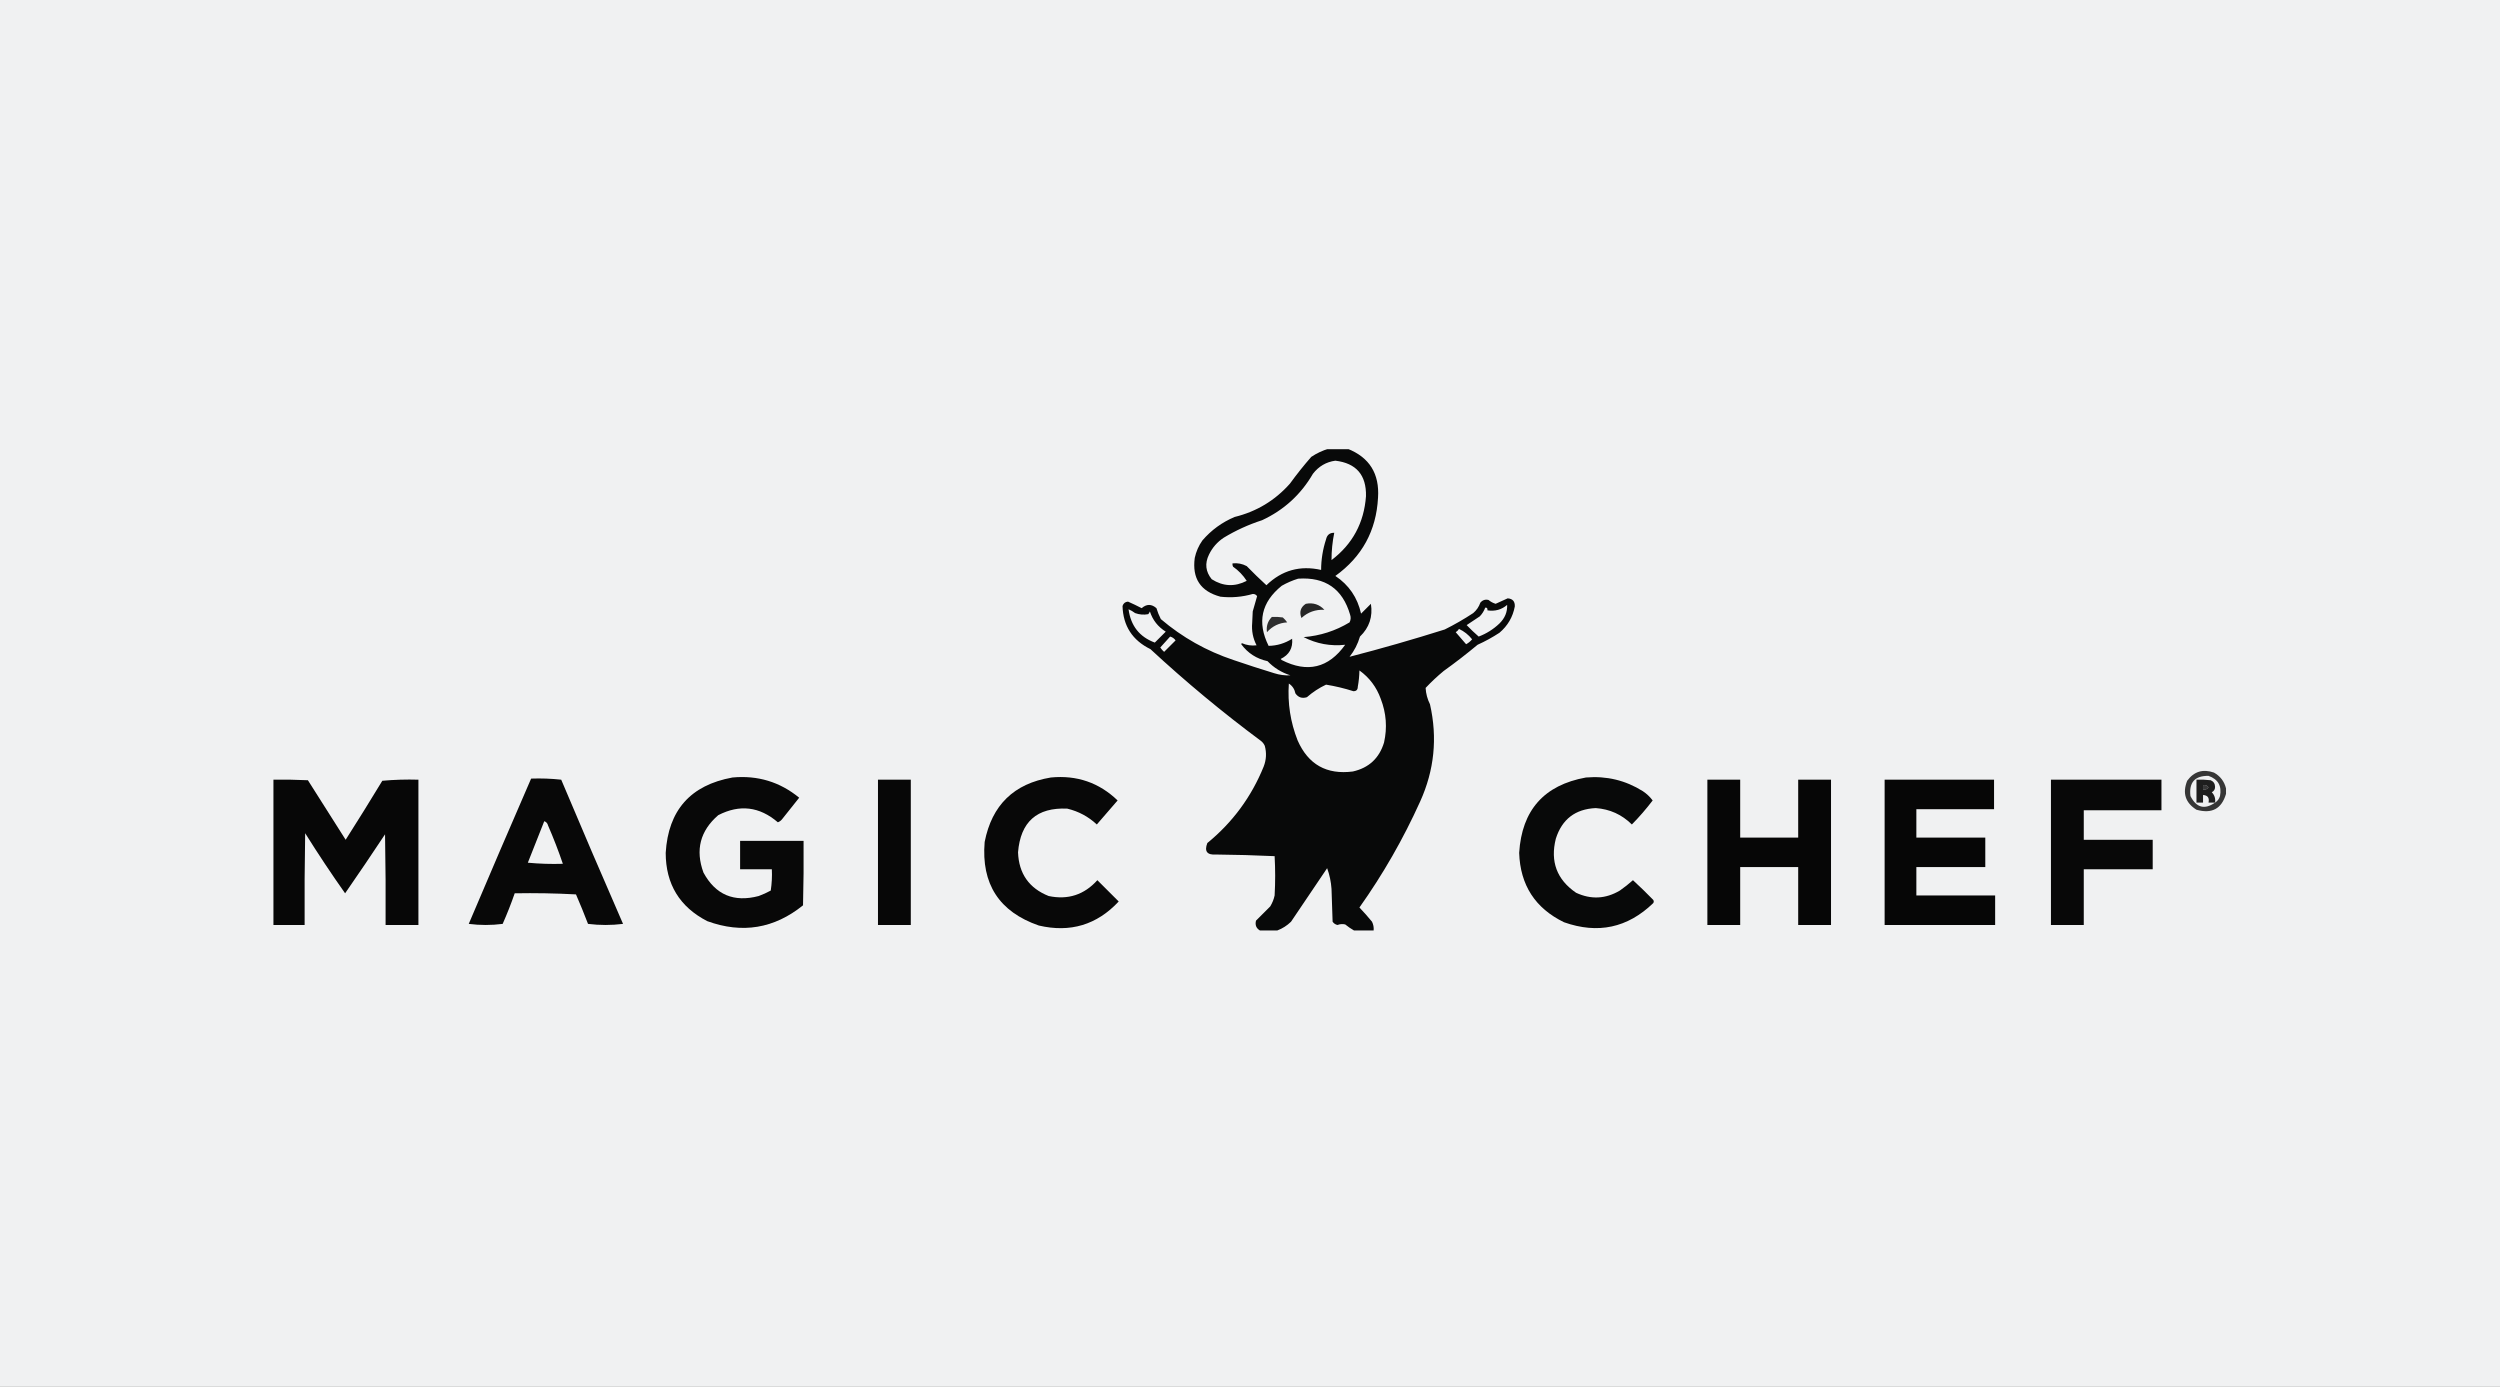 <?xml version="1.0" encoding="UTF-8"?>
<svg xmlns="http://www.w3.org/2000/svg" width="384" height="213" viewBox="0 0 384 213" fill="none">
  <rect x="0" y="0" width="384" height="213" fill="#808080" stroke="none"/>
  <g clip-path="url(#clip0_602_6)">
    <path d="M384 0H0V213H384V0Z" fill="#F0F1F2"></path>
    <g clip-path="url(#clip1_602_6)">
      <path opacity="0.961" fill-rule="evenodd" clip-rule="evenodd" d="M204.101 68.916C205.053 68.916 206.006 68.916 206.958 68.916C210.345 70.246 211.914 72.763 211.664 76.467C211.393 81.517 209.209 85.516 205.109 88.465C207.194 89.854 208.51 91.784 209.059 94.254C209.563 93.751 210.067 93.247 210.571 92.744C210.882 94.721 210.323 96.399 208.891 97.778C208.557 98.92 208.025 99.955 207.294 100.882C212.188 99.618 217.062 98.219 221.916 96.687C223.427 95.933 224.884 95.094 226.286 94.17C226.795 93.741 227.16 93.209 227.378 92.576C227.714 92.17 228.134 92.03 228.639 92.156C228.966 92.43 229.331 92.626 229.731 92.744C230.346 92.467 230.963 92.187 231.58 91.905C232.348 91.964 232.713 92.384 232.672 93.163C232.366 94.78 231.582 96.122 230.319 97.191C229.247 97.893 228.128 98.509 226.958 99.036C225.269 100.443 223.533 101.785 221.748 103.064C220.773 103.869 219.849 104.736 218.975 105.664C219.022 106.535 219.245 107.374 219.647 108.181C220.817 113.329 220.313 118.307 218.134 123.116C215.538 128.864 212.429 134.289 208.807 139.392C209.473 140.086 210.116 140.813 210.739 141.574C210.95 141.996 211.034 142.443 210.992 142.916C209.983 142.916 208.975 142.916 207.966 142.916C207.502 142.651 207.054 142.343 206.622 141.993C206.224 141.899 205.832 141.927 205.445 142.077C205.129 142.014 204.877 141.846 204.689 141.574C204.633 139.896 204.577 138.218 204.521 136.54C204.447 135.443 204.223 134.38 203.849 133.351C202 136.092 200.151 138.833 198.303 141.574C197.686 142.174 196.985 142.621 196.202 142.916C195.305 142.916 194.409 142.916 193.513 142.916C192.949 142.572 192.753 142.068 192.924 141.406C193.644 140.688 194.372 139.961 195.109 139.224C195.427 138.701 195.651 138.142 195.782 137.546C195.894 135.533 195.894 133.519 195.782 131.506C192.797 131.367 189.799 131.283 186.79 131.254C185.405 131.355 184.957 130.768 185.445 129.492C189.33 126.313 192.215 122.397 194.101 117.746C194.509 116.692 194.565 115.63 194.269 114.558C194.137 114.258 193.941 114.006 193.681 113.803C187.777 109.42 182.119 104.722 176.706 99.707C173.94 98.35 172.511 96.14 172.42 93.079C172.554 92.665 172.834 92.442 173.261 92.408C173.97 92.72 174.67 93.056 175.361 93.415C176.116 92.754 176.872 92.754 177.63 93.415C177.803 93.994 178.027 94.553 178.303 95.093C181.6 97.901 185.326 99.999 189.479 101.385C191.541 102.091 193.614 102.762 195.697 103.399C196.523 103.665 197.364 103.777 198.218 103.735C196.856 103.306 195.679 102.579 194.689 101.553C193.013 101.194 191.669 100.327 190.655 98.952C190.684 98.897 190.711 98.841 190.739 98.785C191.479 99.106 192.236 99.218 193.008 99.12C192.451 98.041 192.227 96.894 192.336 95.68C192.364 95.093 192.392 94.506 192.42 93.918C192.656 93.119 192.881 92.336 193.092 91.569C192.932 91.335 192.708 91.223 192.42 91.234C190.797 91.702 189.145 91.841 187.462 91.653C184.405 90.836 183.088 88.851 183.513 85.696C183.722 84.719 184.114 83.824 184.689 83.011C186.059 81.419 187.711 80.216 189.647 79.404C193.016 78.576 195.845 76.87 198.134 74.286C199.163 72.867 200.255 71.497 201.412 70.175C202.259 69.611 203.156 69.192 204.101 68.916ZM205.109 70.762C208.317 71.142 209.886 72.96 209.815 76.215C209.518 80.305 207.754 83.577 204.521 86.032C204.519 84.621 204.659 83.223 204.941 81.837C204.256 81.82 203.836 82.155 203.681 82.844C203.182 84.37 202.929 85.936 202.924 87.542C199.69 86.811 196.889 87.594 194.521 89.891C193.487 88.943 192.479 87.964 191.496 86.955C190.816 86.59 190.088 86.45 189.311 86.535C189.286 86.712 189.314 86.879 189.395 87.039C190.239 87.629 190.939 88.357 191.496 89.22C189.655 90.165 187.862 90.081 186.118 88.968C185.176 87.808 185.035 86.549 185.697 85.193C186.213 84.119 186.969 83.252 187.966 82.592C189.816 81.472 191.777 80.577 193.849 79.907C197.202 78.349 199.807 75.972 201.664 72.775C202.557 71.624 203.706 70.953 205.109 70.762ZM199.395 88.884C203.561 88.601 206.223 90.447 207.378 94.422C207.515 94.825 207.487 95.216 207.294 95.596C205.127 96.905 202.774 97.66 200.235 97.862C202.244 98.891 204.373 99.283 206.622 99.036C204.064 102.611 200.815 103.394 196.874 101.385C196.818 101.33 196.762 101.274 196.706 101.218C198.018 100.582 198.606 99.547 198.471 98.113C197.361 98.818 196.157 99.182 194.857 99.204C193.061 95.585 193.733 92.508 196.874 89.975C197.692 89.51 198.532 89.146 199.395 88.884ZM231.496 92.912C231.546 93.994 231.153 94.945 230.319 95.764C229.397 96.645 228.333 97.316 227.126 97.778C226.484 97.221 225.869 96.634 225.277 96.016C225.95 95.568 226.622 95.121 227.294 94.674C227.667 94.287 227.946 93.839 228.134 93.331C228.397 93.299 228.509 93.439 228.471 93.751C229.63 93.929 230.639 93.65 231.496 92.912ZM173.345 93.583C173.699 93.732 174.035 93.928 174.353 94.17C175.009 94.411 175.682 94.467 176.37 94.338C176.475 94.212 176.559 94.072 176.622 93.918C177.049 95.241 177.861 96.276 179.059 97.023C178.499 97.582 177.938 98.141 177.378 98.701C175.03 97.833 173.686 96.127 173.345 93.583ZM224.101 96.603C224.882 96.96 225.555 97.492 226.118 98.197C225.859 98.512 225.55 98.764 225.193 98.952C224.661 98.337 224.129 97.722 223.597 97.107C223.81 96.974 223.978 96.807 224.101 96.603ZM179.731 97.778C180.075 97.867 180.355 98.063 180.571 98.365C179.983 98.952 179.395 99.54 178.807 100.127C178.579 99.928 178.383 99.704 178.218 99.456C178.726 98.893 179.231 98.334 179.731 97.778ZM208.807 102.98C210.341 104.08 211.434 105.534 212.084 107.342C212.933 109.541 213.101 111.778 212.588 114.054C211.857 116.462 210.261 117.945 207.798 118.501C203.769 119.021 200.94 117.427 199.311 113.719C198.207 110.909 197.759 108.001 197.966 104.993C198.508 105.345 198.845 105.848 198.975 106.503C199.412 107.126 200 107.322 200.739 107.091C201.636 106.306 202.616 105.663 203.681 105.161C205.107 105.393 206.508 105.729 207.882 106.168C208.326 106.172 208.55 105.948 208.555 105.497C208.708 104.664 208.792 103.825 208.807 102.98Z" fill="black"></path>
      <path opacity="0.841" fill-rule="evenodd" clip-rule="evenodd" d="M200.571 92.744C201.705 92.53 202.657 92.838 203.429 93.667C202.066 93.6 200.889 94.02 199.899 94.925C199.543 93.996 199.767 93.269 200.571 92.744Z" fill="black"></path>
      <path opacity="0.808" fill-rule="evenodd" clip-rule="evenodd" d="M195.361 94.757C195.924 94.73 196.485 94.758 197.042 94.841C197.297 95.068 197.521 95.32 197.714 95.596C196.465 95.675 195.428 96.178 194.605 97.107C194.471 96.195 194.723 95.412 195.361 94.757Z" fill="black"></path>
      <path opacity="0.776" fill-rule="evenodd" clip-rule="evenodd" d="M341.916 121.102C341.916 121.382 341.916 121.661 341.916 121.941C341.247 124.234 339.734 125.045 337.378 124.374C335.674 123.308 335.198 121.826 335.95 119.927C336.995 118.498 338.368 118.079 340.067 118.669C341.042 119.221 341.659 120.033 341.916 121.102ZM340.235 123.283C338.624 124.404 337.363 124.069 336.454 122.277C336.203 120.179 337.128 119.144 339.227 119.172C340.706 119.692 341.294 120.727 340.992 122.277C340.859 122.714 340.607 123.05 340.235 123.283ZM338.387 120.599C338.75 120.534 339.03 120.646 339.227 120.934C339.03 121.222 338.75 121.334 338.387 121.27C338.387 121.046 338.387 120.822 338.387 120.599Z" fill="black"></path>
      <path opacity="0.966" fill-rule="evenodd" clip-rule="evenodd" d="M112.504 119.424C116.373 119.062 119.79 120.097 122.756 122.528C121.888 123.619 121.02 124.71 120.151 125.8C119.973 126.035 119.749 126.203 119.479 126.304C116.655 123.882 113.602 123.518 110.319 125.213C107.539 127.622 106.783 130.558 108.05 134.023C109.895 137.436 112.725 138.639 116.538 137.63C117.174 137.397 117.79 137.117 118.387 136.791C118.551 135.716 118.607 134.625 118.555 133.519C116.93 133.519 115.305 133.519 113.681 133.519C113.681 132.065 113.681 130.611 113.681 129.156C116.93 129.156 120.179 129.156 123.429 129.156C123.457 132.457 123.429 135.757 123.345 139.057C118.914 142.633 114.012 143.444 108.639 141.49C104.39 139.3 102.261 135.804 102.252 131.002C102.642 124.461 106.059 120.601 112.504 119.424Z" fill="black"></path>
      <path opacity="0.966" fill-rule="evenodd" clip-rule="evenodd" d="M161.412 119.424C165.401 119.036 168.818 120.211 171.664 122.948C170.599 124.178 169.535 125.409 168.471 126.639C167.175 125.43 165.662 124.619 163.933 124.206C159.271 123.995 156.75 126.232 156.37 130.918C156.492 134.186 158.06 136.424 161.076 137.63C164.038 138.254 166.531 137.443 168.555 135.197C169.647 136.288 170.739 137.379 171.832 138.469C168.481 142.061 164.391 143.292 159.563 142.161C153.476 140.052 150.703 135.773 151.244 129.324C152.351 123.66 155.74 120.36 161.412 119.424Z" fill="black"></path>
      <path opacity="0.962" fill-rule="evenodd" clip-rule="evenodd" d="M243.597 119.424C246.761 119.155 249.674 119.854 252.336 121.522C252.921 121.909 253.425 122.385 253.849 122.948C252.862 124.248 251.798 125.478 250.655 126.639C249.119 125.117 247.271 124.278 245.109 124.122C241.97 124.265 239.924 125.831 238.975 128.821C238.092 132.334 239.129 135.102 242.084 137.127C244.383 138.195 246.623 138.083 248.807 136.791C249.509 136.3 250.181 135.769 250.823 135.197C251.886 136.174 252.923 137.18 253.933 138.218C254.045 138.385 254.045 138.553 253.933 138.721C249.997 142.52 245.432 143.499 240.235 141.658C235.808 139.506 233.511 135.954 233.344 131.002C233.748 124.448 237.166 120.589 243.597 119.424Z" fill="black"></path>
      <path opacity="0.966" fill-rule="evenodd" clip-rule="evenodd" d="M81.58 119.592C83.135 119.538 84.675 119.594 86.202 119.76C89.321 127.162 92.486 134.546 95.698 141.909C93.905 142.133 92.112 142.133 90.319 141.909C89.736 140.386 89.12 138.875 88.471 137.379C85.335 137.211 82.198 137.155 79.059 137.211C78.51 138.798 77.894 140.364 77.21 141.909C75.473 142.133 73.737 142.133 72 141.909C75.162 134.451 78.355 127.012 81.58 119.592ZM83.597 126.136C83.905 126.24 84.101 126.464 84.185 126.807C85.025 128.738 85.782 130.696 86.454 132.68C84.658 132.736 82.865 132.68 81.076 132.512C81.918 130.383 82.758 128.258 83.597 126.136Z" fill="black"></path>
      <path opacity="0.969" fill-rule="evenodd" clip-rule="evenodd" d="M41.916 119.76C43.71 119.732 45.502 119.76 47.294 119.844C49.227 122.892 51.16 125.94 53.093 128.989C55.002 125.991 56.879 122.97 58.723 119.927C60.568 119.76 62.417 119.704 64.269 119.76C64.269 127.199 64.269 134.638 64.269 142.077C62.588 142.077 60.908 142.077 59.227 142.077C59.255 137.434 59.227 132.792 59.143 128.15C57.125 131.197 55.081 134.217 53.008 137.211C50.882 134.198 48.838 131.122 46.874 127.982C46.79 132.68 46.762 137.378 46.79 142.077C45.165 142.077 43.541 142.077 41.916 142.077C41.916 134.638 41.916 127.199 41.916 119.76Z" fill="black"></path>
      <path opacity="0.97" fill-rule="evenodd" clip-rule="evenodd" d="M134.857 119.76C136.538 119.76 138.219 119.76 139.899 119.76C139.899 127.199 139.899 134.638 139.899 142.077C138.219 142.077 136.538 142.077 134.857 142.077C134.857 134.638 134.857 127.199 134.857 119.76Z" fill="black"></path>
      <path opacity="0.975" fill-rule="evenodd" clip-rule="evenodd" d="M262.252 119.76C263.933 119.76 265.613 119.76 267.294 119.76C267.294 122.724 267.294 125.689 267.294 128.653C270.264 128.653 273.232 128.653 276.202 128.653C276.202 125.689 276.202 122.724 276.202 119.76C277.882 119.76 279.563 119.76 281.244 119.76C281.244 127.199 281.244 134.638 281.244 142.077C279.563 142.077 277.882 142.077 276.202 142.077C276.202 139.113 276.202 136.148 276.202 133.184C273.232 133.184 270.264 133.184 267.294 133.184C267.294 136.148 267.294 139.113 267.294 142.077C265.613 142.077 263.933 142.077 262.252 142.077C262.252 134.638 262.252 127.199 262.252 119.76Z" fill="black"></path>
      <path opacity="0.973" fill-rule="evenodd" clip-rule="evenodd" d="M289.479 119.76C295.081 119.76 300.684 119.76 306.286 119.76C306.286 121.27 306.286 122.78 306.286 124.29C302.308 124.29 298.331 124.29 294.353 124.29C294.353 125.745 294.353 127.199 294.353 128.653C297.882 128.653 301.412 128.653 304.941 128.653C304.941 130.163 304.941 131.673 304.941 133.184C301.412 133.184 297.882 133.184 294.353 133.184C294.353 134.638 294.353 136.092 294.353 137.546C298.387 137.546 302.42 137.546 306.454 137.546C306.454 139.057 306.454 140.567 306.454 142.077C300.795 142.077 295.138 142.077 289.479 142.077C289.479 134.638 289.479 127.199 289.479 119.76Z" fill="black"></path>
      <path opacity="0.966" fill-rule="evenodd" clip-rule="evenodd" d="M315.025 119.76C320.684 119.76 326.341 119.76 332 119.76C332 121.326 332 122.892 332 124.458C328.022 124.458 324.045 124.458 320.067 124.458C320.067 125.968 320.067 127.478 320.067 128.989C323.597 128.989 327.126 128.989 330.655 128.989C330.655 130.499 330.655 132.009 330.655 133.519C327.126 133.519 323.597 133.519 320.067 133.519C320.067 136.372 320.067 139.224 320.067 142.077C318.386 142.077 316.706 142.077 315.025 142.077C315.025 134.638 315.025 127.199 315.025 119.76Z" fill="black"></path>
      <path opacity="0.873" fill-rule="evenodd" clip-rule="evenodd" d="M340.235 123.283C339.899 123.283 339.563 123.283 339.227 123.283C339.39 122.553 339.109 122.162 338.387 122.109C338.387 122.5 338.387 122.892 338.387 123.283C338.05 123.283 337.714 123.283 337.378 123.283C337.378 122.109 337.378 120.934 337.378 119.76C338.109 119.732 338.837 119.76 339.563 119.844C339.995 120.033 340.219 120.368 340.235 120.85C340.239 121.237 340.071 121.517 339.731 121.689C340.156 122.133 340.324 122.664 340.235 123.283ZM338.387 120.599C338.387 120.822 338.387 121.046 338.387 121.27C338.75 121.334 339.03 121.222 339.227 120.934C339.03 120.646 338.75 120.534 338.387 120.599Z" fill="black"></path>
    </g>
  </g>
  <defs>
    <clipPath id="clip0_602_6">
      <rect width="384" height="213" fill="white"></rect>
    </clipPath>
    <clipPath id="clip1_602_6">
      <rect width="300" height="74" fill="white" transform="translate(42 69)"></rect>
    </clipPath>
  </defs>
</svg>
